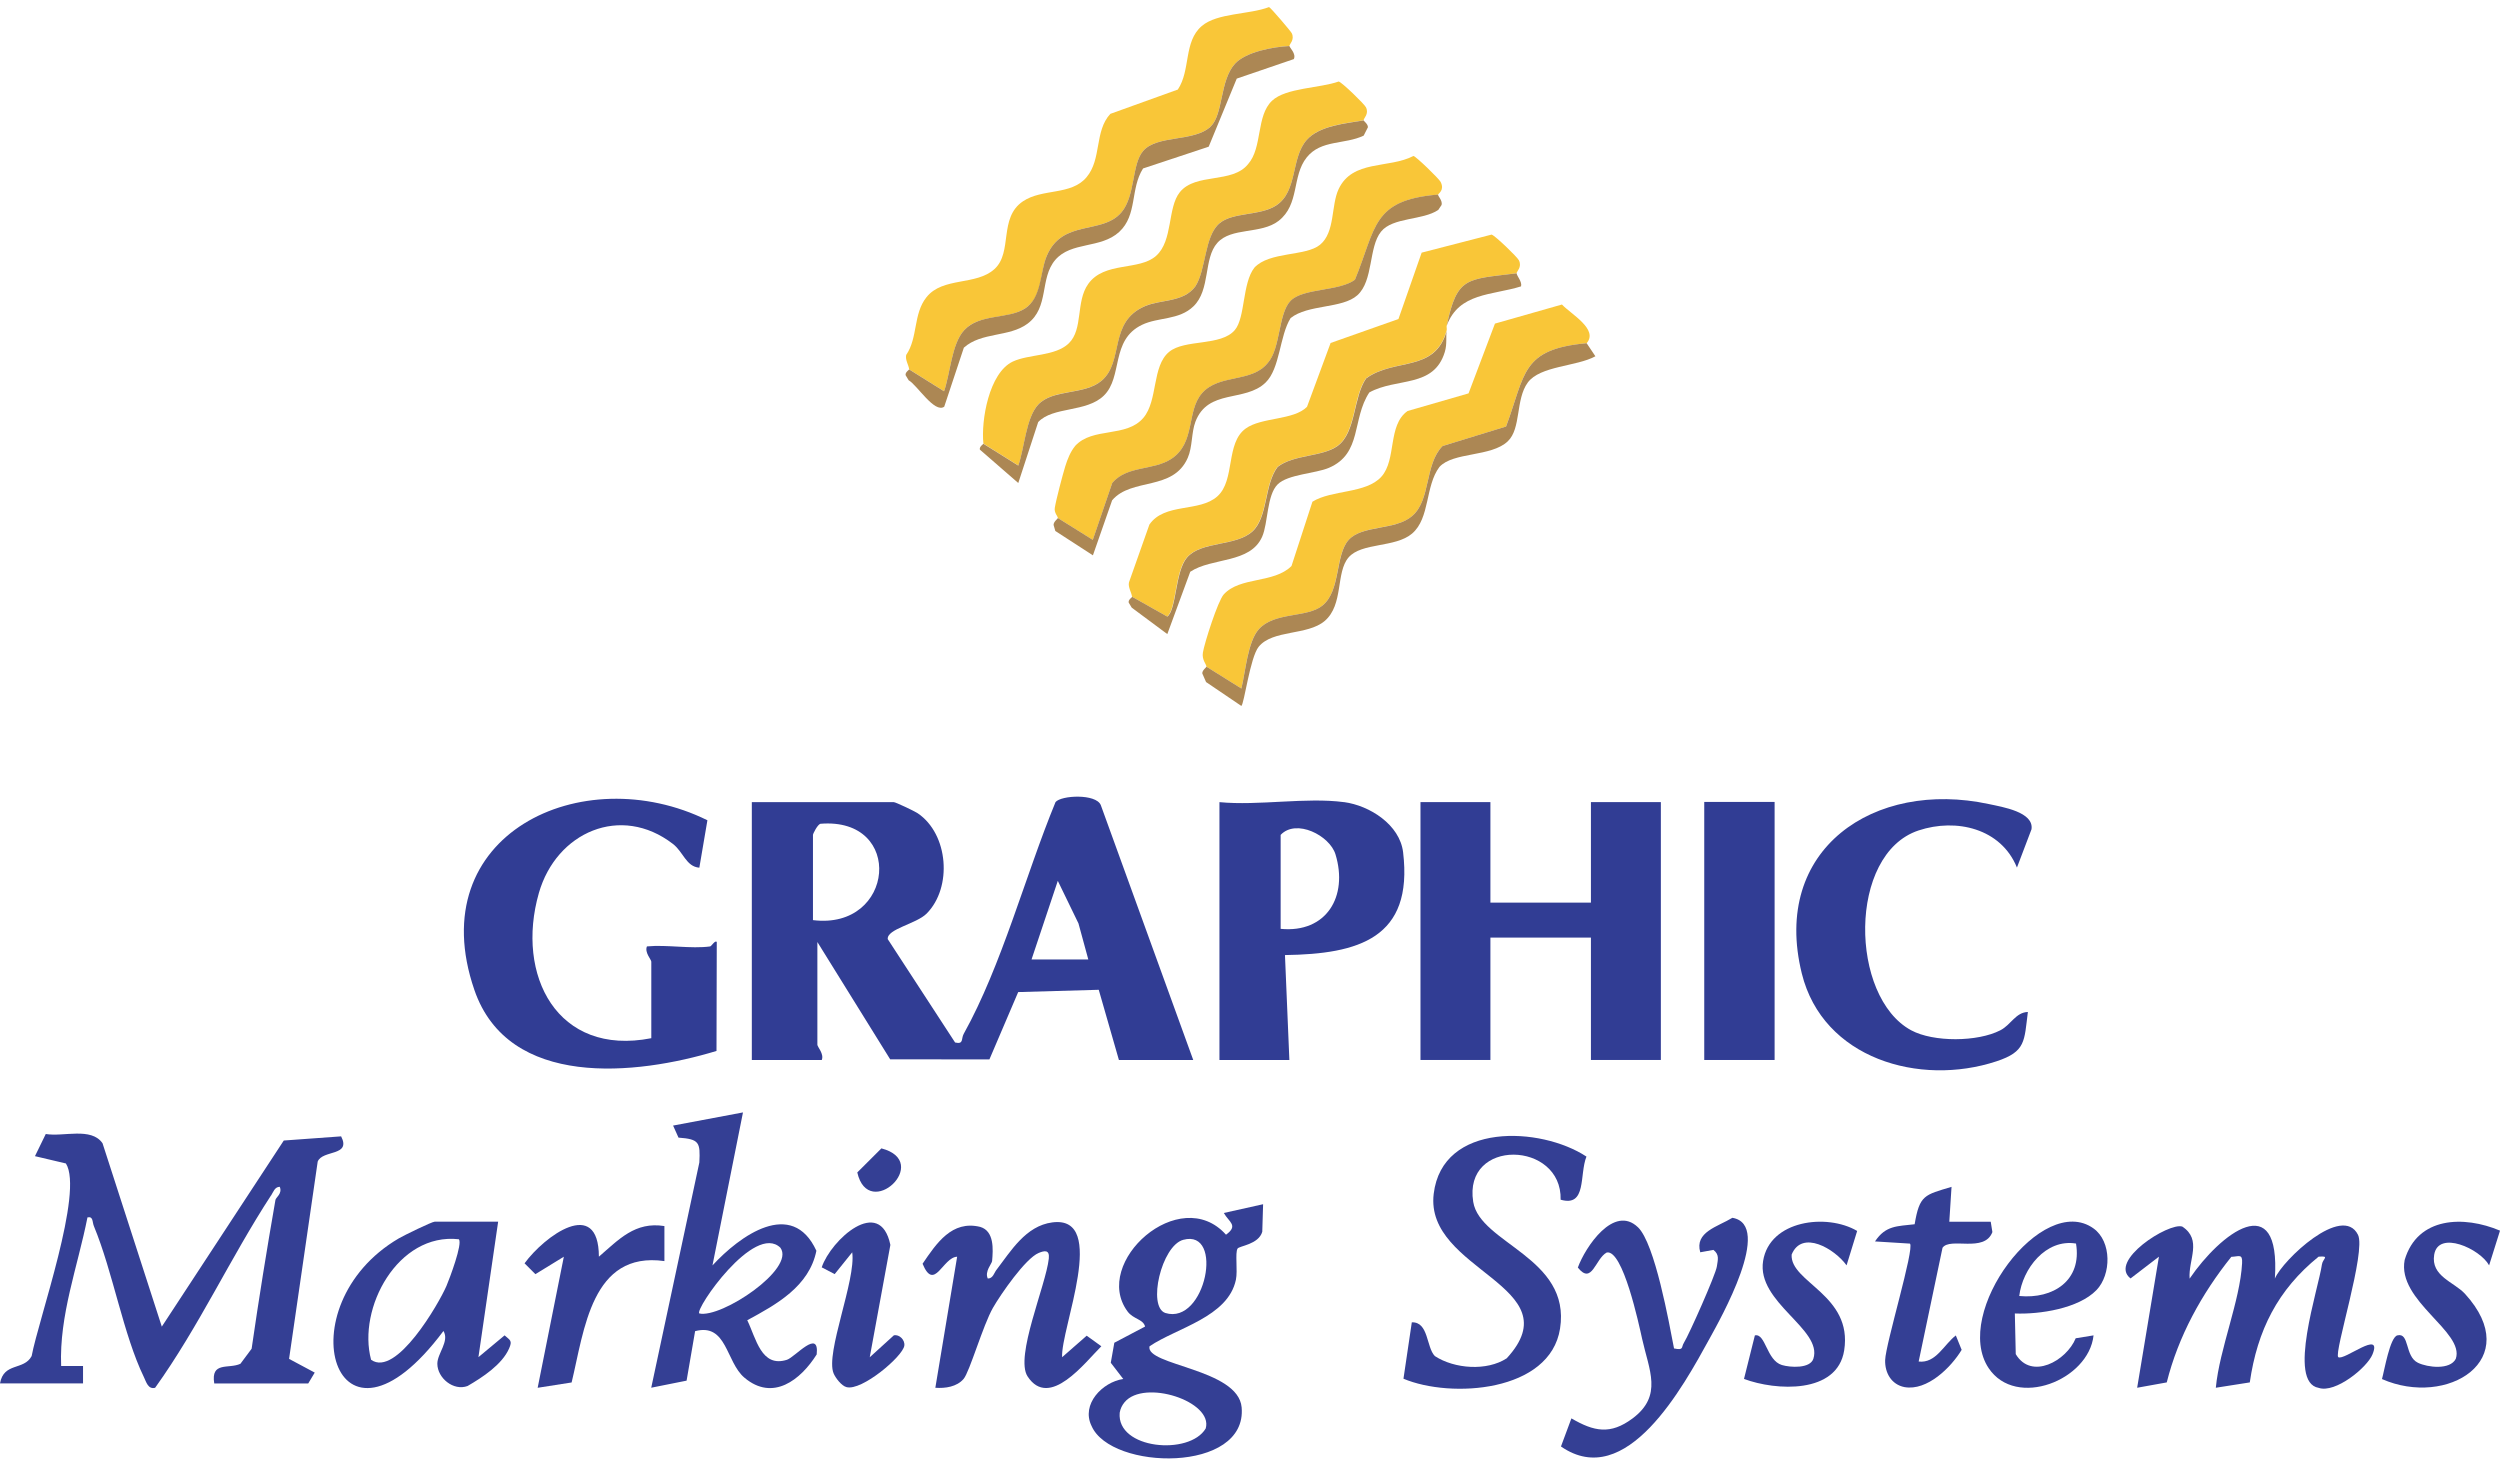 <svg xmlns="http://www.w3.org/2000/svg" width="140" height="82" viewBox="0 0 140 82" fill="none"><g clip-path="url(#clip0_23338_43129)"><path d="M15.175 66.948C12.899 70.443 11.127 74.313 8.686 77.717C8.292 77.815 8.19 77.389 8.06 77.122C6.902 74.736 6.327 71.239 5.257 68.661C5.159 68.429 5.233 68.101 4.898 68.174C4.354 70.925 3.309 73.659 3.424 76.496H4.65V77.472H0C0.21 76.273 1.336 76.76 1.772 75.94C2.164 73.855 4.697 66.745 3.691 65.154L1.958 64.745L2.563 63.504C3.549 63.675 5.108 63.103 5.742 64.023L9.061 74.291L15.892 63.869L19.103 63.636C19.683 64.767 18.058 64.378 17.791 65.049L16.188 76.097L17.625 76.865L17.26 77.475H11.998C11.795 76.222 12.81 76.679 13.464 76.371L14.091 75.529C14.494 72.746 14.942 69.963 15.425 67.195C15.449 67.053 15.826 66.843 15.667 66.461C15.38 66.463 15.302 66.762 15.18 66.95L15.175 66.948Z" fill="#343F94"></path><path d="M122.623 71.597C124.329 69.089 127.726 66.44 127.393 71.6C127.829 70.56 131.175 67.392 132.048 69.15C132.511 70.082 130.69 75.748 130.942 76.001C131.268 76.218 133.436 74.417 132.861 75.841C132.56 76.585 130.778 78.039 129.846 77.721C128.066 77.413 129.836 72.17 130.029 70.804C130.076 70.486 130.489 70.32 129.841 70.374C127.552 72.226 126.409 74.503 125.988 77.415L124.086 77.714C124.292 75.533 125.447 72.843 125.557 70.738C125.587 70.188 125.381 70.366 124.953 70.383C123.296 72.447 121.982 74.84 121.338 77.415L119.681 77.714L120.9 70.374L119.311 71.593C118.043 70.614 121.448 68.445 122.207 68.687C123.335 69.431 122.54 70.55 122.618 71.597H122.623Z" fill="#343F94"></path><path d="M70.734 67.436L70.687 68.98C70.477 69.695 69.4 69.768 69.304 69.92C69.155 70.16 69.319 71.151 69.211 71.665C68.773 73.76 65.897 74.357 64.373 75.392C64.125 76.469 69.339 76.641 69.532 78.812C69.86 82.508 62.209 82.361 61.127 79.852C60.53 78.643 61.732 77.397 62.902 77.223L62.204 76.315L62.402 75.194L64.125 74.286C64.013 73.863 63.467 73.882 63.141 73.439C61.122 70.701 66.076 66.253 68.656 69.144C69.368 68.627 68.82 68.437 68.533 67.927L70.734 67.436ZM66.26 69.43C65.041 69.763 64.245 73.187 65.261 73.528C67.518 74.22 68.573 68.799 66.26 69.43ZM62.977 78.523C62.831 78.699 62.742 78.885 62.703 79.113C62.522 81.161 66.615 81.526 67.52 79.994C67.958 78.477 64.072 77.213 62.977 78.523Z" fill="#343F94"></path><path d="M41.606 62.3L39.898 70.864C41.425 69.204 44.355 67.08 45.718 70.044C45.314 72.036 43.488 73.047 41.846 73.933C42.34 74.941 42.627 76.608 44.068 76.148C44.519 76.004 45.894 74.369 45.735 75.847C44.839 77.272 43.285 78.5 41.687 77.149C40.644 76.268 40.713 74.073 38.926 74.545L38.449 77.316L36.469 77.712L39.163 65.1C39.22 63.974 39.168 63.793 37.996 63.707L37.693 63.032L41.609 62.295L41.606 62.3ZM39.161 73.554C40.385 73.833 44.556 71.062 43.704 69.875C42.252 68.453 38.887 73.341 39.161 73.554Z" fill="#343F94"></path><path d="M88.844 64.762C88.433 65.768 88.876 67.611 87.395 67.183C87.481 63.879 81.925 63.722 82.5 67.303C82.877 69.643 87.985 70.416 87.363 74.401C86.808 77.959 81.254 78.329 78.594 77.208L79.061 74.051C80.006 74.014 79.869 75.446 80.351 75.94C81.455 76.66 83.266 76.79 84.377 76.065C88.098 72.014 79.769 71.175 80.287 66.855C80.772 62.829 86.267 63.078 88.842 64.769L88.844 64.762Z" fill="#343F94"></path><path d="M55.805 71.108C56.603 70.067 57.44 68.648 58.931 68.454C62.096 68.043 59.384 74.434 59.479 76.003L60.855 74.799L61.675 75.391C60.769 76.287 58.767 78.95 57.543 77.077C56.824 75.976 58.571 71.979 58.733 70.481C58.789 69.96 58.476 70.038 58.167 70.165C57.426 70.469 56.038 72.483 55.607 73.235C55.047 74.211 54.298 76.828 53.962 77.219C53.581 77.665 52.934 77.755 52.379 77.716L53.6 70.376C52.792 70.405 52.325 72.366 51.664 70.77C52.438 69.632 53.306 68.315 54.895 68.707C55.681 68.942 55.617 69.957 55.558 70.618C55.546 70.765 55.127 71.206 55.316 71.597C55.607 71.602 55.673 71.277 55.803 71.108H55.805Z" fill="#343F94"></path><path d="M27.896 68.416L26.792 76.001L28.258 74.78C28.576 75.062 28.701 75.074 28.51 75.514C28.116 76.418 27.012 77.137 26.182 77.617C25.394 77.908 24.498 77.171 24.491 76.374C24.486 75.793 25.181 75.113 24.834 74.535C18.737 82.688 15.883 73.121 22.337 69.347C22.621 69.18 24.192 68.414 24.342 68.414H27.891L27.896 68.416ZM25.69 69.398C22.274 69.016 20.005 73.27 20.781 76.146C22.181 77.159 24.584 72.986 25.003 72.01C25.174 71.608 25.923 69.623 25.693 69.398H25.69Z" fill="#343F94"></path><path d="M91.724 68.724C92.679 69.641 93.467 74.079 93.746 75.513C94.311 75.628 94.138 75.452 94.297 75.2C94.588 74.735 96.081 71.374 96.144 70.924C96.196 70.554 96.304 70.265 95.951 69.994L95.214 70.128C94.889 68.993 96.184 68.701 97.013 68.197C99.329 68.586 96.331 73.878 95.746 74.943C94.265 77.64 91.076 83.541 87.414 81.003L87.999 79.429C89.264 80.168 90.182 80.357 91.421 79.434C93.132 78.159 92.346 76.727 91.959 74.975C91.781 74.172 90.882 69.947 89.974 70.141C89.331 70.493 89.154 71.981 88.359 70.983C88.777 69.832 90.38 67.434 91.724 68.726V68.724Z" fill="#343F94"></path><path d="M117.398 72.248C116.409 73.276 114.216 73.614 112.831 73.555L112.882 75.831C113.756 77.302 115.719 76.211 116.24 74.943L117.239 74.781C116.972 77.287 112.899 78.91 111.365 76.617C109.299 73.526 114.37 66.739 117.234 68.79C118.267 69.529 118.237 71.377 117.4 72.248H117.398ZM116.257 69.639C114.559 69.358 113.257 71.061 113.078 72.576C114.977 72.76 116.6 71.707 116.257 69.639Z" fill="#343F94"></path><path d="M109.158 68.416H111.481L111.574 68.996C111.126 70.178 109.212 69.26 108.781 69.875L107.445 76.246C108.412 76.358 108.855 75.299 109.526 74.785L109.853 75.592C109.259 76.576 107.92 77.905 106.65 77.678C105.92 77.533 105.548 76.882 105.568 76.167C105.595 75.247 107.225 69.909 106.958 69.642L105 69.52C105.595 68.622 106.238 68.673 107.22 68.558C107.496 66.911 107.776 66.921 109.286 66.463L109.161 68.416H109.158Z" fill="#343F94"></path><path d="M104.001 68.933L103.408 70.859C102.738 69.929 100.905 68.847 100.332 70.257C100.236 71.813 103.763 72.511 103.274 75.622C102.887 78.084 99.441 77.886 97.664 77.22L98.273 74.782C98.878 74.648 98.922 76.182 99.788 76.442C100.261 76.584 101.367 76.647 101.548 76.092C102.087 74.43 98.359 72.944 98.734 70.614C99.101 68.33 102.3 67.931 104.001 68.933Z" fill="#343F94"></path><path d="M33.538 70.374C34.647 69.419 35.565 68.394 37.207 68.66V70.621C33.12 70.046 32.721 74.49 32.011 77.418L30.109 77.716L31.575 70.376L29.982 71.353L29.375 70.746C30.484 69.226 33.526 66.981 33.538 70.376V70.374Z" fill="#343F94"></path><path d="M140.001 68.915L139.39 70.86C138.89 69.933 136.546 68.868 136.315 70.261C136.115 71.472 137.436 71.793 138.041 72.456C141.404 76.145 137.042 78.837 133.391 77.227C133.525 76.752 133.836 74.887 134.252 74.781C134.945 74.608 134.656 75.954 135.405 76.316C135.948 76.578 137.204 76.73 137.525 76.093C138.036 74.573 134.22 72.85 134.661 70.559C135.38 68.129 137.975 68.06 139.999 68.915H140.001Z" fill="#343F94"></path><path d="M48.71 76.003L50.056 74.779C50.36 74.71 50.688 75.038 50.642 75.359C50.556 75.963 48.255 77.909 47.406 77.679C47.129 77.611 46.791 77.17 46.681 76.908C46.211 75.775 47.947 71.673 47.724 70.129L46.742 71.35L46.016 70.971C46.53 69.436 49.281 66.93 49.861 69.715L48.706 76.003H48.71Z" fill="#343F94"></path><path d="M49.359 64.309C52.237 65.062 48.639 68.435 48.008 65.657L49.359 64.309Z" fill="#343F94"></path><path d="M66.819 59.359H62.659L61.53 55.428L57.019 55.556L55.407 59.327L49.85 59.322L45.773 52.753V58.505C45.773 58.627 46.16 59.019 46.018 59.361H42.102V44.921H50.056C50.154 44.921 51.209 45.42 51.392 45.543C53.118 46.71 53.341 49.699 51.892 51.16C51.317 51.74 49.657 52.019 49.714 52.592L53.485 58.38C53.984 58.495 53.813 58.174 53.967 57.898C56.109 54.045 57.418 49.023 59.11 44.916C59.425 44.534 61.369 44.436 61.643 45.082L66.822 59.361L66.819 59.359ZM45.526 51.527C50.112 52.099 50.673 45.743 45.939 46.132C45.778 46.184 45.526 46.686 45.526 46.754V51.527ZM60.945 53.73L60.395 51.713L59.237 49.327L57.766 53.73H60.945Z" fill="#313D94"></path><path d="M83.463 44.918V50.547H89.092V44.918H93.008V59.358H89.092V52.505H83.463V59.358H79.547V44.918H83.463Z" fill="#313D94"></path><path d="M39.774 52.996C39.843 52.986 40.051 52.629 40.139 52.752L40.124 58.853C35.631 60.219 28.474 60.987 26.565 55.437C23.576 46.748 32.593 42.467 39.615 45.935L39.163 48.591C38.418 48.529 38.274 47.715 37.682 47.259C34.769 45.012 31.154 46.598 30.177 50.008C28.861 54.604 31.198 59.176 36.473 58.139V53.855C36.473 53.733 36.086 53.341 36.228 52.999C37.346 52.891 38.693 53.148 39.777 52.999L39.774 52.996Z" fill="#313D94"></path><path d="M75.265 44.918C76.706 45.111 78.39 46.184 78.574 47.728C79.151 52.542 76.087 53.426 71.958 53.484L72.205 59.361H68.289V44.92C70.472 45.131 73.145 44.637 75.265 44.92V44.918ZM71.716 52.016C74.281 52.263 75.507 50.2 74.787 47.843C74.467 46.791 72.587 45.829 71.716 46.754V52.016Z" fill="#313D94"></path><path d="M113.561 56.67C113.351 58.31 113.456 58.888 111.801 59.434C107.494 60.856 102.082 59.284 100.902 54.519C99.177 47.541 104.961 43.649 111.373 45.027C112.139 45.191 113.909 45.473 113.764 46.44L112.949 48.584C112.061 46.391 109.555 45.803 107.437 46.506C103.465 47.825 103.58 55.836 107.026 57.696C108.277 58.371 110.751 58.352 112.019 57.696C112.624 57.383 112.873 56.695 113.561 56.67Z" fill="#313D94"></path><path d="M99.378 44.908H95.438V59.359H99.378V44.908Z" fill="#313D94"></path><path d="M84.931 15.305C82.129 15.655 81.598 15.472 81.015 18.242C80.998 18.321 81.032 18.409 81.015 18.487C80.364 20.886 78.11 20.012 76.495 21.187C75.765 22.22 75.934 24.217 74.894 24.971C74.04 25.59 72.449 25.441 71.538 26.143C70.784 27.134 71.005 28.948 70.131 29.753C69.198 30.615 67.27 30.284 66.46 31.222C65.791 31.995 65.874 34.151 65.358 34.526L63.393 33.417C63.366 33.172 63.158 32.879 63.224 32.607L64.367 29.374C65.224 28.138 67.162 28.701 68.173 27.795C69.184 26.89 68.623 24.819 69.759 23.997C70.652 23.353 72.446 23.544 73.193 22.78L74.514 19.207L78.313 17.865L79.613 14.148L83.529 13.137C83.725 13.191 84.97 14.392 85.061 14.581C85.247 14.967 84.924 15.2 84.929 15.303L84.931 15.305Z" fill="#F9C638"></path><path d="M76.37 6.738C75.364 6.909 73.898 7.024 73.181 7.832C72.282 8.84 72.689 10.708 71.467 11.503C70.557 12.096 69.057 11.868 68.3 12.497C67.444 13.214 67.554 15.106 66.942 16.034C66.288 16.937 65.03 16.756 64.13 17.137C62.057 18.023 62.972 20.226 61.697 21.313C60.737 22.133 58.98 21.763 58.143 22.654C57.458 23.386 57.37 25.117 57.027 26.069L55.071 24.845C54.932 23.56 55.38 20.882 56.716 20.248C57.619 19.823 59.097 19.96 59.854 19.225C60.671 18.432 60.233 16.898 60.938 15.904C61.846 14.626 63.789 15.18 64.744 14.325C65.698 13.471 65.368 11.63 66.073 10.759C66.959 9.663 69.005 10.297 69.891 9.193C70.711 8.26 70.334 6.493 71.235 5.641C72.006 4.912 73.922 4.941 74.967 4.564C75.151 4.611 76.407 5.825 76.495 6.011C76.676 6.39 76.362 6.611 76.365 6.733L76.37 6.738Z" fill="#F9C638"></path><path d="M88.852 19.221C85.168 19.557 85.438 20.939 84.339 23.886L80.782 24.98C79.764 26.018 80.141 27.993 79.076 28.904C78.127 29.714 76.289 29.379 75.52 30.243C74.752 31.107 75.089 33.082 74.054 33.916C73.185 34.616 71.369 34.254 70.488 35.245C69.866 35.945 69.746 37.629 69.516 38.559L67.561 37.336C67.553 37.179 67.296 36.959 67.362 36.543C67.448 36.011 68.2 33.652 68.53 33.287C69.45 32.279 71.335 32.685 72.324 31.696L73.496 28.096C74.578 27.418 76.497 27.655 77.358 26.694C78.22 25.732 77.696 23.818 78.822 23.017L82.239 22.029L83.717 18.122L87.469 17.053C87.971 17.589 89.53 18.443 88.852 19.219V19.221Z" fill="#F9C638"></path><path d="M80.533 10.9C76.813 11.201 77.078 12.773 75.878 15.668C75.009 16.324 72.995 16.123 72.28 16.843C71.566 17.563 71.73 19.509 70.995 20.331C70.092 21.457 68.271 20.923 67.309 22.029C66.433 23.038 66.964 24.805 65.596 25.701C64.578 26.366 63.129 26.063 62.289 27.044L61.198 30.236L59.242 29.012C59.242 28.919 59.024 28.716 59.068 28.445C59.142 27.975 59.502 26.614 59.653 26.119C59.781 25.708 59.94 25.304 60.214 24.966C61.195 23.902 63.073 24.526 64.03 23.398C64.854 22.426 64.499 20.502 65.474 19.702C66.35 18.982 68.369 19.401 69.15 18.483C69.742 17.783 69.561 15.871 70.244 14.99C71.088 14.077 73.12 14.364 73.92 13.708C74.777 13.003 74.53 11.508 74.963 10.59C75.744 8.93 77.763 9.456 79.155 8.734C79.3 8.761 80.582 10.005 80.675 10.186C80.915 10.661 80.538 10.829 80.538 10.903L80.533 10.9Z" fill="#F9C638"></path><path d="M72.209 2.577C71.316 2.621 69.779 2.895 69.162 3.569C68.296 4.513 68.516 6.395 67.791 7.093C66.861 7.964 64.803 7.538 64.015 8.456C63.373 9.203 63.591 10.965 62.801 11.893C61.719 13.165 59.509 12.25 58.623 14.323C58.231 15.243 58.388 16.629 57.409 17.27C56.43 17.911 54.858 17.544 53.987 18.499C53.292 19.262 53.214 20.936 52.869 21.91L50.913 20.687C50.889 20.439 50.683 20.165 50.746 19.879C51.412 18.905 51.131 17.581 51.885 16.641C52.805 15.493 54.66 16.009 55.693 15.065C56.726 14.12 55.911 12.199 57.286 11.273C58.376 10.542 59.974 10.953 60.84 9.932C61.707 8.912 61.276 7.352 62.179 6.376L65.958 5.015C66.685 3.931 66.274 2.335 67.297 1.459C68.166 0.715 69.953 0.825 71.066 0.396C71.159 0.423 72.287 1.755 72.336 1.855C72.52 2.232 72.199 2.474 72.207 2.577H72.209Z" fill="#F9C638"></path><path d="M76.366 6.738C76.366 6.785 76.604 6.937 76.604 7.125L76.366 7.595C75.304 8.104 73.975 7.815 73.177 8.814C72.333 9.866 72.791 11.452 71.596 12.373C70.61 13.131 68.96 12.715 68.172 13.599C67.384 14.482 67.8 16.223 66.833 17.155C66.025 17.938 64.868 17.75 63.953 18.19C62.171 19.047 62.898 21.115 61.806 22.163C60.827 23.105 58.964 22.758 58.139 23.636L57.023 27.05L54.872 25.178C54.83 25.014 55.07 24.872 55.068 24.85L57.023 26.074C57.364 25.122 57.454 23.391 58.139 22.66C58.974 21.769 60.734 22.138 61.693 21.318C62.966 20.229 62.053 18.026 64.126 17.143C65.025 16.759 66.282 16.94 66.939 16.039C67.55 15.111 67.438 13.217 68.297 12.502C69.053 11.871 70.553 12.098 71.464 11.509C72.685 10.713 72.281 8.848 73.177 7.837C73.894 7.032 75.361 6.915 76.366 6.743V6.738Z" fill="#AC8754"></path><path d="M72.208 2.578C72.213 2.664 72.602 3.011 72.453 3.31L69.258 4.402L67.687 8.215L64.011 9.434C63.286 10.572 63.705 12.043 62.672 12.99C61.639 13.937 59.985 13.516 59.096 14.554C58.208 15.592 58.773 17.219 57.535 18.132C56.507 18.891 54.967 18.585 53.976 19.469L52.877 22.775C52.336 23.169 51.352 21.552 50.885 21.295L50.716 21.015C50.674 20.852 50.914 20.71 50.912 20.688L52.867 21.911C53.212 20.937 53.288 19.263 53.986 18.5C54.857 17.545 56.468 17.888 57.407 17.271C58.347 16.654 58.227 15.244 58.621 14.324C59.507 12.251 61.718 13.164 62.799 11.893C63.587 10.966 63.37 9.204 64.013 8.457C64.801 7.539 66.86 7.965 67.79 7.094C68.517 6.399 68.297 4.517 69.16 3.569C69.777 2.896 71.314 2.62 72.208 2.578Z" fill="#AC8754"></path><path d="M81.024 18.486C80.95 18.839 81.053 19.228 80.909 19.71C80.294 21.742 78.216 21.13 76.682 21.977C75.693 23.472 76.295 25.396 74.418 26.199C73.676 26.517 72.115 26.561 71.549 27.124C70.937 27.731 71.018 29.282 70.683 30.051C70.017 31.571 67.868 31.209 66.654 32.019L65.369 35.509L63.377 34.028L63.208 33.749C63.166 33.585 63.406 33.443 63.404 33.421L65.369 34.53C65.886 34.156 65.805 32.002 66.471 31.226C67.281 30.286 69.207 30.616 70.142 29.757C71.016 28.952 70.795 27.136 71.549 26.147C72.46 25.442 74.048 25.594 74.905 24.975C75.945 24.221 75.779 22.224 76.505 21.191C78.121 20.016 80.375 20.89 81.026 18.491L81.024 18.486Z" fill="#AC8754"></path><path d="M80.529 10.899C80.529 10.989 80.793 11.242 80.729 11.477L80.543 11.756C79.674 12.348 77.996 12.157 77.34 12.97C76.632 13.843 76.921 15.721 76.01 16.536C75.166 17.292 73.247 17.035 72.273 17.813C71.647 18.817 71.691 20.638 70.868 21.428C69.713 22.54 67.65 21.756 66.942 23.621C66.715 24.223 66.781 25.036 66.514 25.64C65.692 27.513 63.374 26.735 62.28 28.015L61.203 31.099L59.098 29.735L59 29.395C59 29.207 59.24 29.052 59.24 29.008L61.196 30.232L62.287 27.041C63.127 26.059 64.576 26.363 65.594 25.697C66.962 24.801 66.431 23.034 67.307 22.026C68.269 20.919 70.09 21.455 70.993 20.327C71.727 19.505 71.571 17.554 72.278 16.839C72.985 16.125 75.007 16.32 75.876 15.664C77.075 12.769 76.811 11.197 80.531 10.896L80.529 10.899Z" fill="#AC8754"></path><path d="M88.853 19.221L89.342 19.951C88.295 20.531 86.244 20.479 85.553 21.426C84.863 22.374 85.194 23.996 84.435 24.713C83.502 25.599 81.383 25.301 80.609 26.148C79.804 27.215 80.088 29.016 79.077 29.88C78.137 30.683 76.245 30.37 75.519 31.217C74.792 32.063 75.254 33.862 74.182 34.775C73.215 35.598 71.267 35.253 70.486 36.219C70.004 36.817 69.676 39.421 69.515 39.533L67.54 38.195L67.329 37.715C67.312 37.541 67.561 37.375 67.561 37.333L69.517 38.557C69.747 37.627 69.87 35.943 70.489 35.243C71.37 34.252 73.186 34.614 74.055 33.914C75.09 33.079 74.765 31.089 75.521 30.24C76.277 29.391 78.13 29.714 79.077 28.901C80.142 27.991 79.765 26.016 80.783 24.978L84.34 23.884C85.438 20.939 85.172 19.554 88.853 19.219V19.221Z" fill="#AC8754"></path><path d="M84.932 15.305C84.939 15.461 85.25 15.772 85.179 16.037C83.561 16.546 81.701 16.377 81.016 18.242C81.598 15.471 82.129 15.655 84.932 15.305Z" fill="#AC8754"></path></g><defs><clipPath id="clip0_23338_43129"><rect width="140" height="81.276" fill="white" transform="translate(0 0.396)"></rect></clipPath></defs></svg>